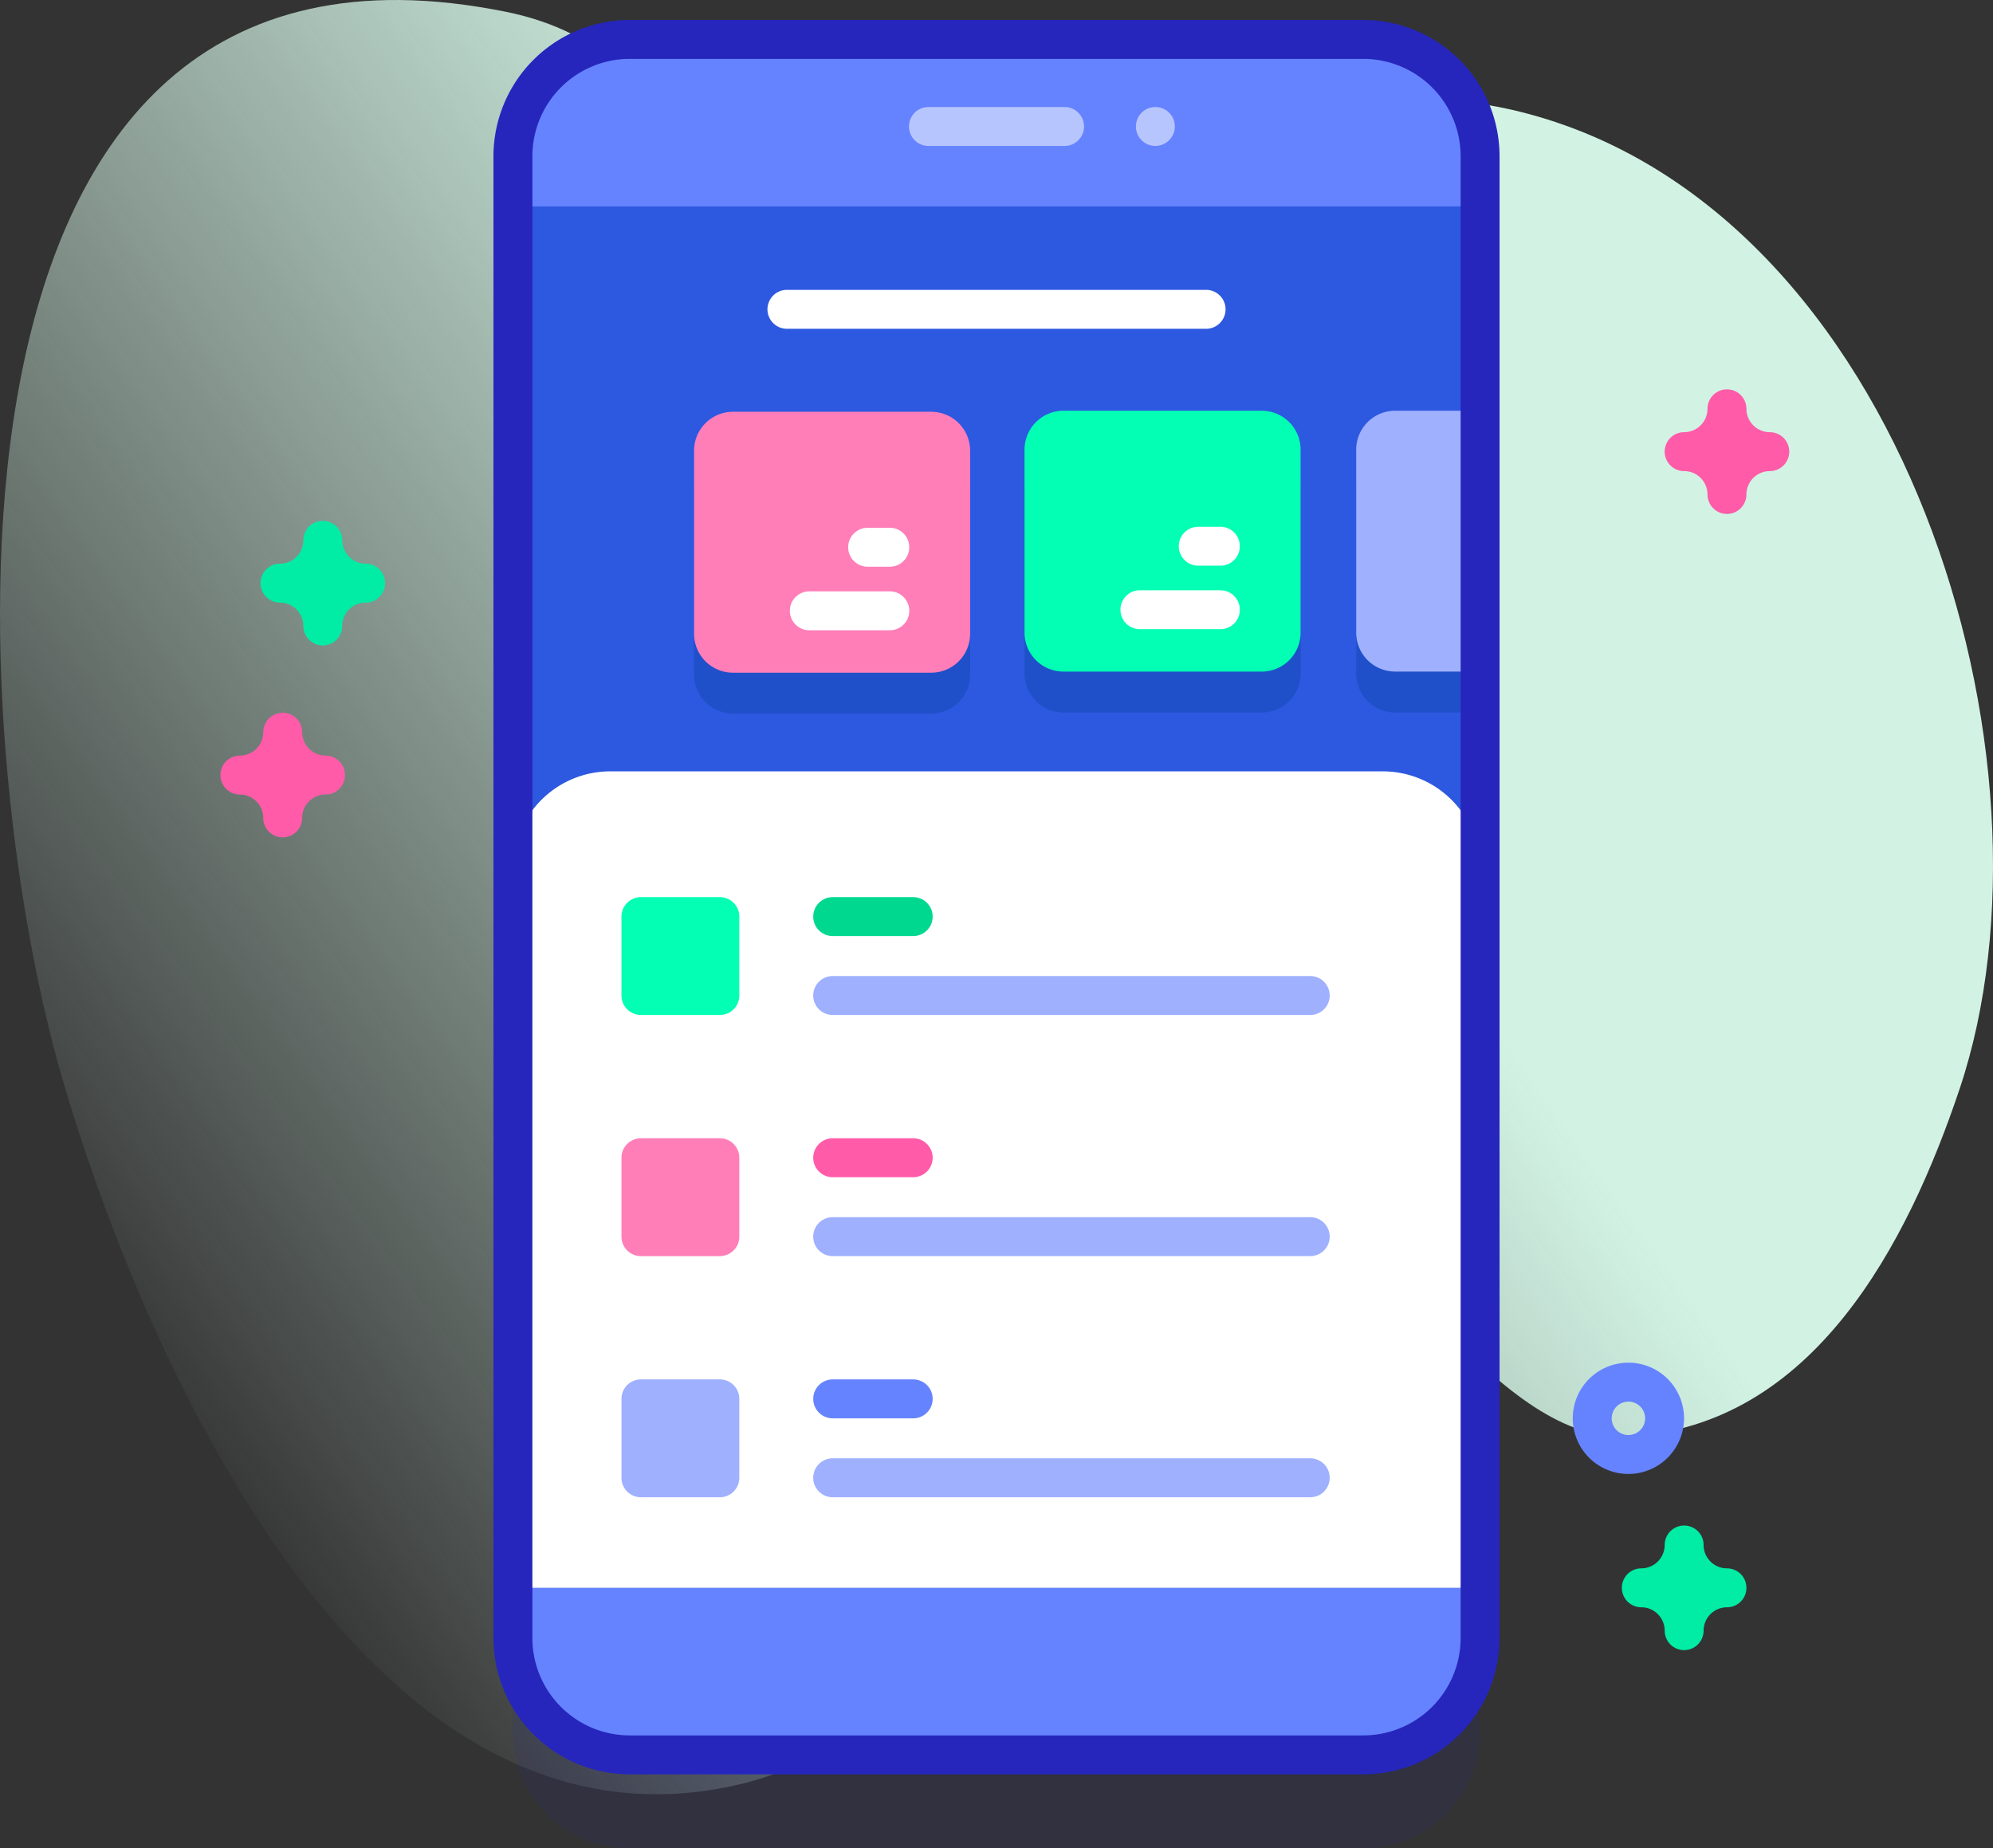 <svg xmlns="http://www.w3.org/2000/svg" xmlns:xlink="http://www.w3.org/1999/xlink" width="133.714" height="124" viewBox="0 0 133.714 124">
  <rect x="0" y="0" width="133.714" height="124" fill="#333333" stroke="none"/>
  <defs>
    <linearGradient id="linear-gradient" x1="0.047" y1="0.689" x2="0.898" y2="0.144" gradientUnits="objectBoundingBox">
      <stop offset="0" stop-color="#dcfdee" stop-opacity="0"/>
      <stop offset="0.629" stop-color="#d2f3e4"/>
    </linearGradient>
  </defs>
  <g id="user-interface" transform="translate(0 -18.599)">
    <g id="Group_27" data-name="Group 27" transform="translate(0 18.599)">
      <path id="Path_31" data-name="Path 31" d="M4.2,91.03c4.891,16.715,18.988,50.813,42.81,47.752,23.893-3.07,14.562-33.879,36.434-38.1,9.628-1.859,16.155,14.8,25.8,14.287C121.674,114.3,128,102,131.473,91.655,138.837,69.726,127.809,32.54,102,26.1,79.475,20.48,76.841,48,57.256,40.007,46.248,35.514,47.348,22.1,33.942,19.39-6.616,11.2-2.31,68.789,4.2,91.03Z" transform="translate(0 -18.599)" fill="url(#linear-gradient)"/>
    </g>
    <g id="Group_47" data-name="Group 47" transform="translate(14.789 19.937)">
      <g id="Group_45" data-name="Group 45" transform="translate(18.318 0)">
        <g id="Group_38" data-name="Group 38">
          <g id="Group_37" data-name="Group 37">
            <path id="Path_32" data-name="Path 32" d="M188.822,167.811H139.6a7.835,7.835,0,0,1-7.835-7.835V60.558a7.835,7.835,0,0,1,7.835-7.835h49.219a7.835,7.835,0,0,1,7.835,7.835v99.418A7.835,7.835,0,0,1,188.822,167.811Z" transform="translate(-130.462 -45.15)" fill="#2626bc" opacity="0.1"/>
            <path id="Path_33" data-name="Path 33" d="M188.822,143.811H139.6a7.835,7.835,0,0,1-7.835-7.835V36.558a7.835,7.835,0,0,1,7.835-7.835h49.219a7.835,7.835,0,0,1,7.835,7.835v99.418A7.835,7.835,0,0,1,188.822,143.811Z" transform="translate(-130.462 -27.417)" fill="#6583fe"/>
            <path id="Path_34" data-name="Path 34" d="M131.77,71.632h64.888v92.676H131.77Z" transform="translate(-130.464 -59.12)" fill="#2d58e0"/>
            <path id="Path_35" data-name="Path 35" d="M194.2,152.4h-13.3a2.612,2.612,0,0,1-2.612-2.612V137.516a2.612,2.612,0,0,1,2.612-2.612h13.3a2.612,2.612,0,0,1,2.612,2.612v12.277A2.612,2.612,0,0,1,194.2,152.4Z" transform="translate(-164.829 -105.868)" fill="#1f50c9"/>
            <path id="Path_36" data-name="Path 36" d="M279.117,152.123h-13.3a2.612,2.612,0,0,1-2.612-2.612V137.234a2.612,2.612,0,0,1,2.612-2.612h13.3a2.612,2.612,0,0,1,2.612,2.612v12.277A2.612,2.612,0,0,1,279.117,152.123Z" transform="translate(-227.57 -105.66)" fill="#1f50c9"/>
            <g id="Group_28" data-name="Group 28" transform="translate(57.881 28.962)">
              <path id="Path_37" data-name="Path 37" d="M356.638,134.622v17.5H351.01a2.613,2.613,0,0,1-2.612-2.612V137.234a2.613,2.613,0,0,1,2.612-2.612Z" transform="translate(-348.398 -134.622)" fill="#1f50c9"/>
            </g>
            <g id="Group_29" data-name="Group 29" transform="translate(18.384 18.108)">
              <path id="Path_38" data-name="Path 38" d="M226.588,93.061H198.466a1.306,1.306,0,0,0,0,2.612h28.122a1.306,1.306,0,0,0,0-2.612Z" transform="translate(-197.16 -93.061)" fill="#fff"/>
            </g>
            <g id="Group_35" data-name="Group 35" transform="translate(13.453 26.217)">
              <g id="Group_31" data-name="Group 31" transform="translate(0 0.074)">
                <path id="Path_39" data-name="Path 39" d="M194.2,141.893h-13.3a2.612,2.612,0,0,1-2.612-2.612V127a2.612,2.612,0,0,1,2.612-2.612h13.3A2.612,2.612,0,0,1,196.81,127v12.277A2.612,2.612,0,0,1,194.2,141.893Z" transform="translate(-178.282 -124.392)" fill="#ff7eb8"/>
                <g id="Group_30" data-name="Group 30" transform="translate(6.433 7.779)">
                  <path id="Path_40" data-name="Path 40" d="M209.62,170.507h-5.4a1.306,1.306,0,1,0,0,2.612h5.4a1.306,1.306,0,0,0,0-2.612Z" transform="translate(-202.913 -166.242)" fill="#fff"/>
                  <path id="Path_41" data-name="Path 41" d="M220.7,154.177h-1.484a1.306,1.306,0,0,0,0,2.612H220.7a1.306,1.306,0,0,0,0-2.612Z" transform="translate(-213.996 -154.177)" fill="#fff"/>
                </g>
              </g>
              <g id="Group_33" data-name="Group 33" transform="translate(22.178)">
                <path id="Path_42" data-name="Path 42" d="M279.117,141.611h-13.3A2.612,2.612,0,0,1,263.2,139V126.722a2.612,2.612,0,0,1,2.612-2.612h13.3a2.612,2.612,0,0,1,2.612,2.612V139A2.612,2.612,0,0,1,279.117,141.611Z" transform="translate(-263.201 -124.11)" fill="#02ffb3"/>
                <g id="Group_32" data-name="Group 32" transform="translate(6.433 7.779)">
                  <path id="Path_43" data-name="Path 43" d="M294.539,170.226h-5.4a1.306,1.306,0,0,0,0,2.612h5.4a1.306,1.306,0,1,0,0-2.612Z" transform="translate(-287.832 -165.961)" fill="#fff"/>
                  <path id="Path_44" data-name="Path 44" d="M305.621,153.9h-1.484a1.306,1.306,0,1,0,0,2.612h1.484a1.306,1.306,0,1,0,0-2.612Z" transform="translate(-298.915 -153.895)" fill="#fff"/>
                </g>
              </g>
              <g id="Group_34" data-name="Group 34" transform="translate(44.428 0)">
                <path id="Path_45" data-name="Path 45" d="M356.638,124.111v17.5H351.01A2.613,2.613,0,0,1,348.4,139V126.723a2.613,2.613,0,0,1,2.612-2.612Z" transform="translate(-348.398 -124.111)" fill="#9fb0fe"/>
              </g>
            </g>
            <path id="Path_46" data-name="Path 46" d="M131.77,271.528V223.281a6.53,6.53,0,0,1,6.529-6.529h51.83a6.53,6.53,0,0,1,6.529,6.529v48.247Z" transform="translate(-130.464 -166.341)" fill="#fff"/>
            <path id="Path_47" data-name="Path 47" d="M185.128,141.423H135.909a9.151,9.151,0,0,1-9.141-9.141V32.865a9.151,9.151,0,0,1,9.141-9.141h49.219a9.151,9.151,0,0,1,9.141,9.141v99.418A9.151,9.151,0,0,1,185.128,141.423ZM135.909,26.336a6.536,6.536,0,0,0-6.529,6.529v99.418a6.536,6.536,0,0,0,6.529,6.529h49.219a6.536,6.536,0,0,0,6.529-6.529V32.865a6.536,6.536,0,0,0-6.529-6.529Z" transform="translate(-126.768 -23.724)" fill="#2626bc"/>
            <g id="Group_36" data-name="Group 36" transform="translate(27.879 5.842)">
              <path id="Path_48" data-name="Path 48" d="M243.955,48.706h-9.132a1.306,1.306,0,0,1,0-2.612h9.132a1.306,1.306,0,0,1,0,2.612Z" transform="translate(-233.517 -46.094)" fill="#b7c5ff"/>
            </g>
            <circle id="Ellipse_6" data-name="Ellipse 6" cx="1.306" cy="1.306" r="1.306" transform="translate(43.103 5.841)" fill="#b7c5ff"/>
          </g>
        </g>
        <g id="Group_40" data-name="Group 40" transform="translate(8.589 58.849)">
          <g id="Group_39" data-name="Group 39" transform="translate(12.865)">
            <path id="Path_49" data-name="Path 49" d="M215.62,249.062h-5.4a1.306,1.306,0,1,0,0,2.612h5.4a1.306,1.306,0,1,0,0-2.612Z" transform="translate(-208.913 -249.062)" fill="#00d890"/>
            <path id="Path_50" data-name="Path 50" d="M242.258,269.335H210.219a1.306,1.306,0,1,0,0,2.612h32.039a1.306,1.306,0,1,0,0-2.612Z" transform="translate(-208.913 -264.04)" fill="#9fb0fe"/>
          </g>
          <path id="Path_51" data-name="Path 51" d="M166.254,256.969H160.96a1.306,1.306,0,0,1-1.306-1.306v-5.294a1.306,1.306,0,0,1,1.306-1.306h5.294a1.306,1.306,0,0,1,1.306,1.306v5.294A1.306,1.306,0,0,1,166.254,256.969Z" transform="translate(-159.654 -249.063)" fill="#02ffb3"/>
        </g>
        <g id="Group_42" data-name="Group 42" transform="translate(8.589 75.027)">
          <g id="Group_41" data-name="Group 41" transform="translate(12.865)">
            <path id="Path_52" data-name="Path 52" d="M215.62,311.006h-5.4a1.306,1.306,0,1,0,0,2.612h5.4a1.306,1.306,0,1,0,0-2.612Z" transform="translate(-208.913 -311.006)" fill="#ff5ba8"/>
            <path id="Path_53" data-name="Path 53" d="M242.258,331.278H210.219a1.306,1.306,0,1,0,0,2.612h32.039a1.306,1.306,0,1,0,0-2.612Z" transform="translate(-208.913 -325.984)" fill="#9fb0fe"/>
          </g>
          <path id="Path_54" data-name="Path 54" d="M166.254,318.912H160.96a1.306,1.306,0,0,1-1.306-1.306v-5.294a1.306,1.306,0,0,1,1.306-1.306h5.294a1.306,1.306,0,0,1,1.306,1.306v5.294A1.306,1.306,0,0,1,166.254,318.912Z" transform="translate(-159.654 -311.006)" fill="#ff7eb8"/>
        </g>
        <g id="Group_44" data-name="Group 44" transform="translate(8.589 91.204)">
          <g id="Group_43" data-name="Group 43" transform="translate(12.865)">
            <path id="Path_55" data-name="Path 55" d="M215.62,372.949h-5.4a1.306,1.306,0,1,0,0,2.612h5.4a1.306,1.306,0,1,0,0-2.612Z" transform="translate(-208.913 -372.949)" fill="#6583fe"/>
            <path id="Path_56" data-name="Path 56" d="M242.258,393.221H210.219a1.306,1.306,0,0,0,0,2.612h32.039a1.306,1.306,0,1,0,0-2.612Z" transform="translate(-208.913 -387.927)" fill="#9fb0fe"/>
          </g>
          <path id="Path_57" data-name="Path 57" d="M166.254,380.855H160.96a1.306,1.306,0,0,1-1.306-1.306v-5.294a1.306,1.306,0,0,1,1.306-1.306h5.294a1.306,1.306,0,0,1,1.306,1.306v5.294A1.306,1.306,0,0,1,166.254,380.855Z" transform="translate(-159.654 -372.949)" fill="#9fb0fe"/>
        </g>
      </g>
      <path id="Path_58" data-name="Path 58" d="M407.777,376.121a3.733,3.733,0,1,1,3.732-3.733A3.737,3.737,0,0,1,407.777,376.121Zm0-4.853a1.121,1.121,0,1,0,1.121,1.121A1.122,1.122,0,0,0,407.777,371.268Z" transform="translate(-313.313 -278.573)" fill="#6583fe"/>
      <path id="Path_59" data-name="Path 59" d="M71.1,160.766a1.306,1.306,0,0,1-1.306-1.306,1.569,1.569,0,0,0-1.567-1.567,1.306,1.306,0,1,1,0-2.612,1.569,1.569,0,0,0,1.567-1.567,1.306,1.306,0,0,1,2.612,0,1.569,1.569,0,0,0,1.567,1.567,1.306,1.306,0,1,1,0,2.612A1.569,1.569,0,0,0,72.4,159.46,1.306,1.306,0,0,1,71.1,160.766Z" transform="translate(-64.231 -118.802)" fill="#01eca5"/>
      <path id="Path_60" data-name="Path 60" d="M420.831,418.85a1.306,1.306,0,0,1-1.306-1.306,1.569,1.569,0,0,0-1.567-1.567,1.306,1.306,0,1,1,0-2.612,1.569,1.569,0,0,0,1.567-1.567,1.306,1.306,0,1,1,2.612,0,1.569,1.569,0,0,0,1.567,1.567,1.306,1.306,0,1,1,0,2.612,1.569,1.569,0,0,0-1.567,1.567A1.306,1.306,0,0,1,420.831,418.85Z" transform="translate(-322.628 -309.484)" fill="#01eca5"/>
      <g id="Group_46" data-name="Group 46" transform="translate(0 24.784)">
        <path id="Path_61" data-name="Path 61" d="M431.831,126.979a1.306,1.306,0,0,1-1.306-1.306,1.569,1.569,0,0,0-1.567-1.567,1.306,1.306,0,1,1,0-2.612,1.569,1.569,0,0,0,1.567-1.567,1.306,1.306,0,0,1,2.612,0,1.569,1.569,0,0,0,1.567,1.567,1.306,1.306,0,1,1,0,2.612,1.569,1.569,0,0,0-1.567,1.567A1.306,1.306,0,0,1,431.831,126.979Z" transform="translate(-330.755 -118.622)" fill="#ff5ba8"/>
        <path id="Path_62" data-name="Path 62" d="M60.806,210.063a1.306,1.306,0,0,1-1.306-1.306,1.569,1.569,0,0,0-1.567-1.567,1.306,1.306,0,1,1,0-2.612,1.569,1.569,0,0,0,1.567-1.567,1.306,1.306,0,1,1,2.612,0,1.569,1.569,0,0,0,1.567,1.567,1.306,1.306,0,0,1,0,2.612,1.569,1.569,0,0,0-1.567,1.567A1.306,1.306,0,0,1,60.806,210.063Z" transform="translate(-56.627 -180.008)" fill="#ff5ba8"/>
      </g>
    </g>
  </g>
</svg>

